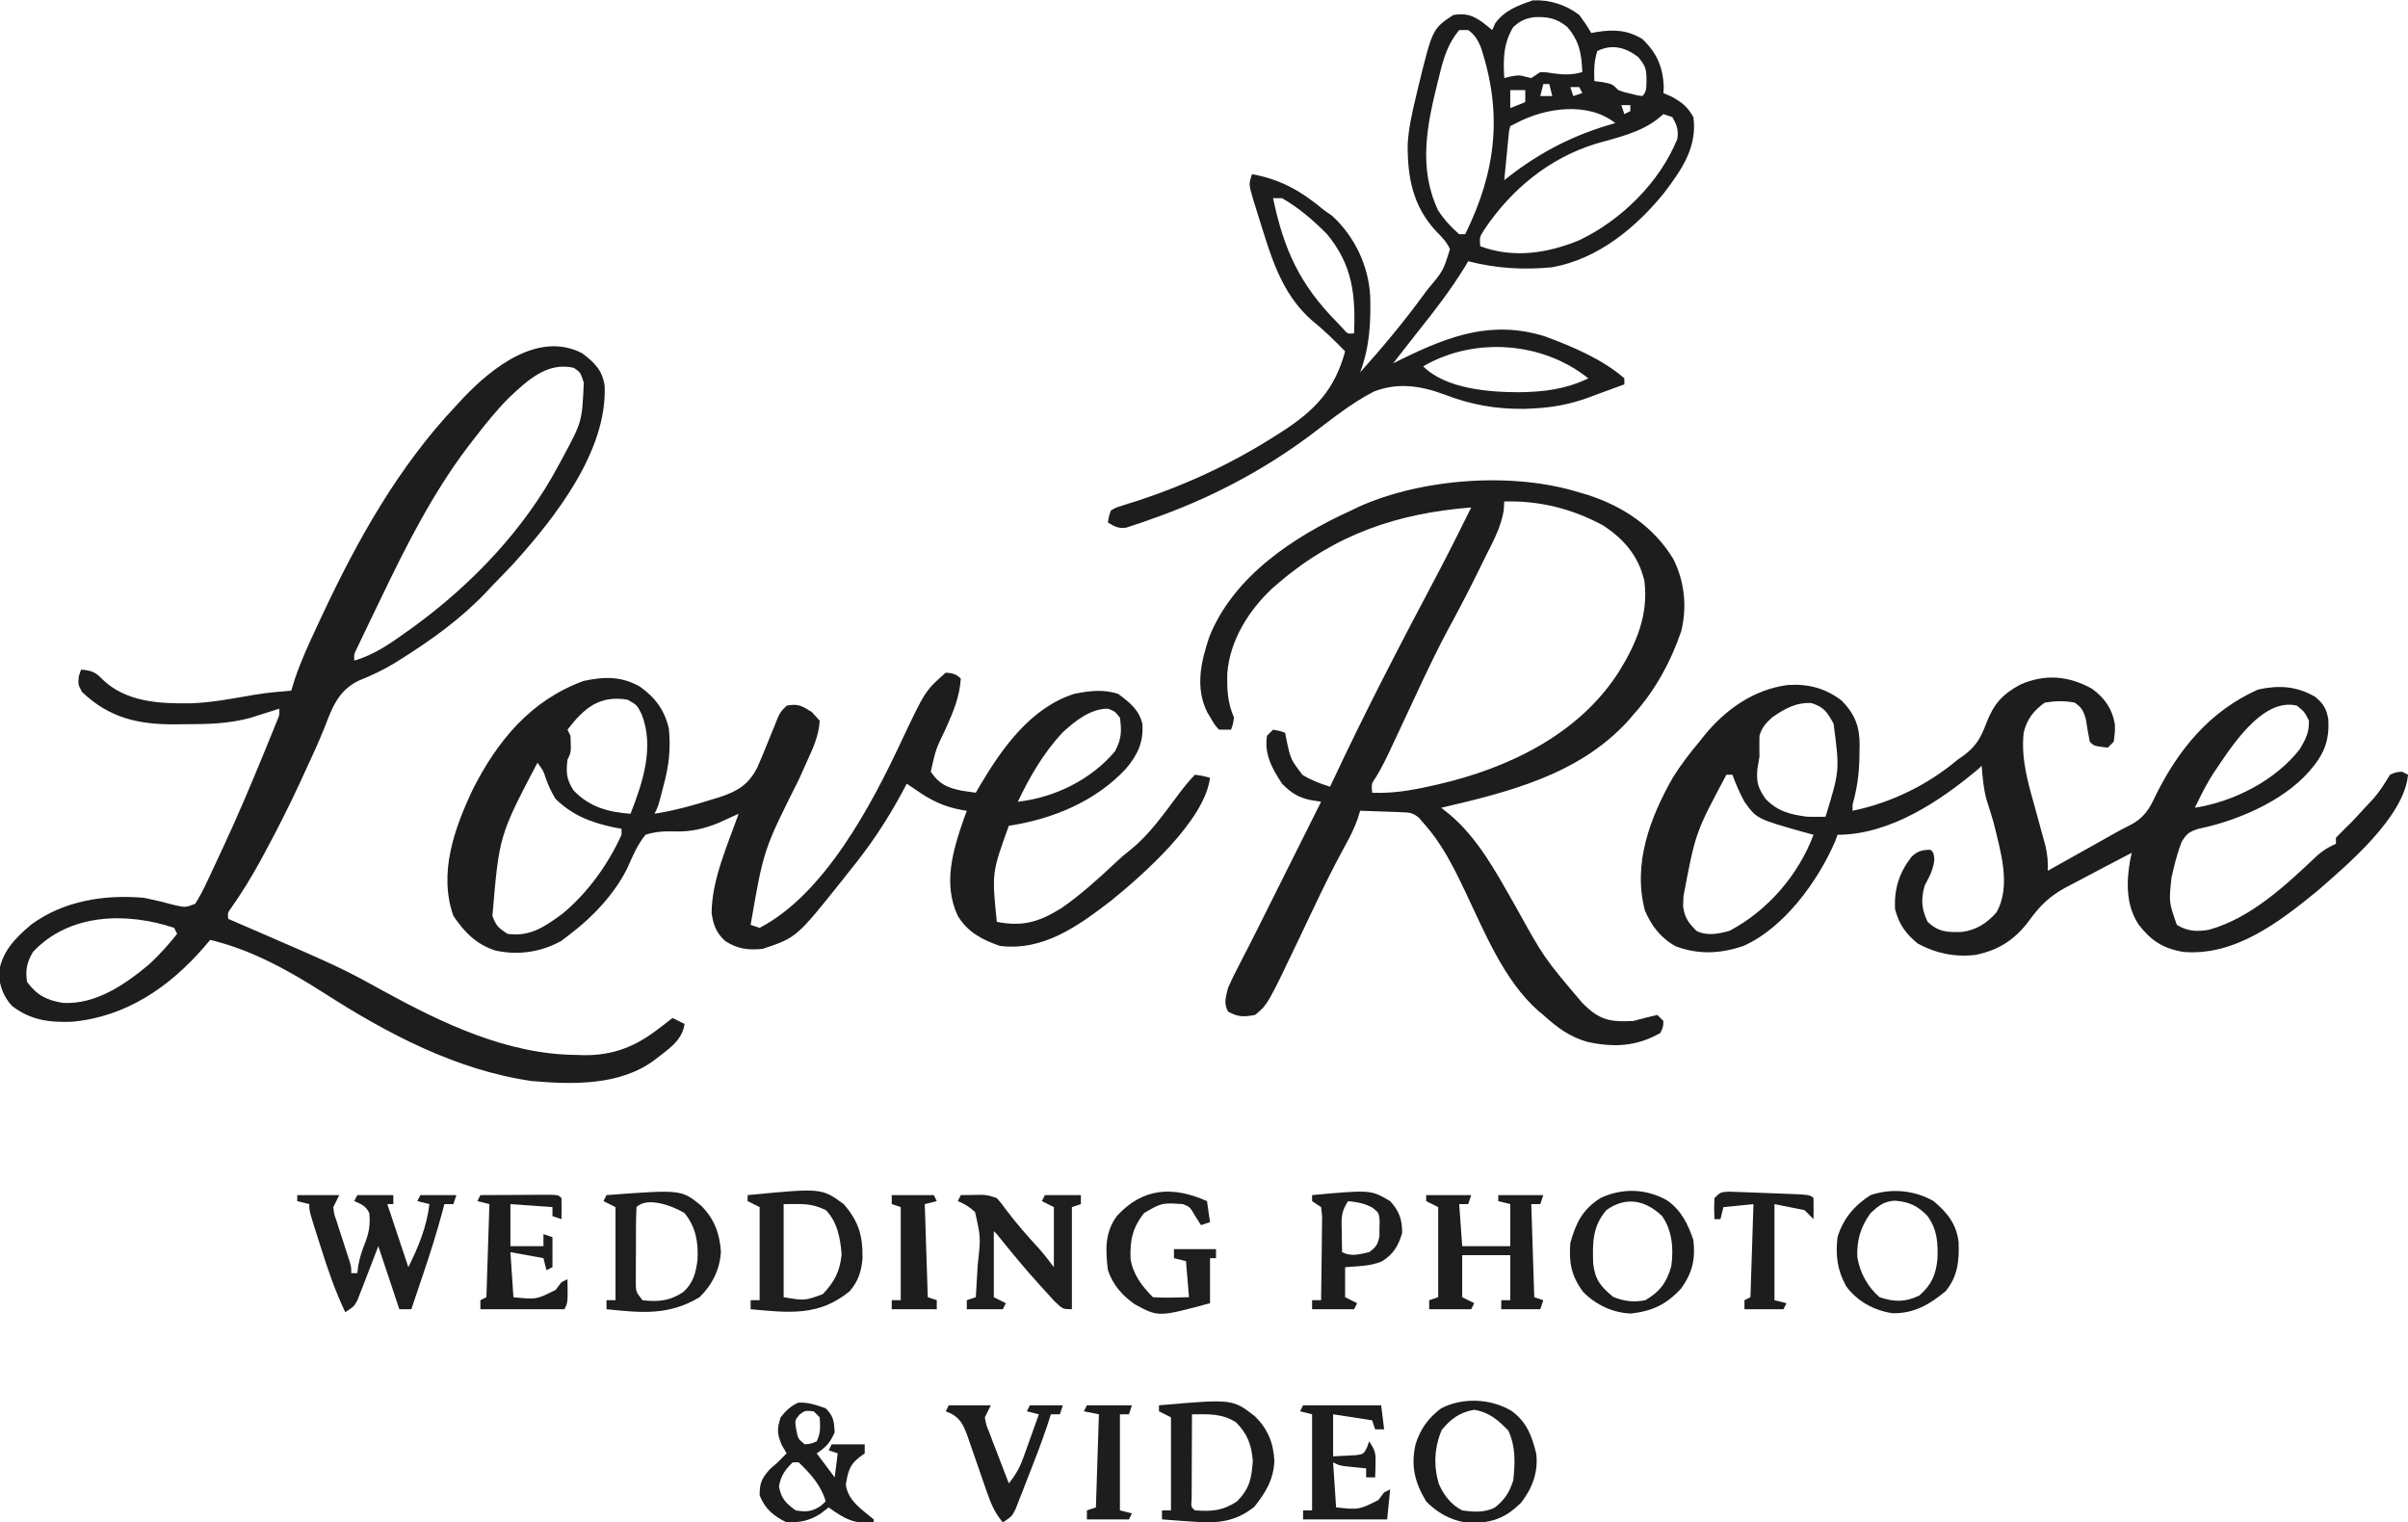 <svg xmlns="http://www.w3.org/2000/svg" width="802" height="507"><path d="M0 0 C4.184 3.059 6.728 6.681 7.57 11.836 C7.645 13.988 7.645 13.988 7.207 17.613 C6.547 18.273 5.887 18.933 5.207 19.613 C0.651 19.058 0.651 19.058 -0.793 17.613 C-1.288 15.103 -1.693 12.584 -2.098 10.059 C-2.879 7.309 -3.458 6.244 -5.793 4.613 C-9.185 3.923 -12.387 4.031 -15.793 4.613 C-19.553 7.355 -21.689 10.096 -22.793 14.613 C-23.772 23.594 -21.175 31.881 -18.793 40.426 C-18.217 42.517 -17.646 44.609 -17.081 46.704 C-16.571 48.591 -16.05 50.475 -15.527 52.359 C-14.874 55.256 -14.637 57.662 -14.793 60.613 C-11.361 58.693 -7.928 56.773 -4.496 54.852 C-2.763 53.881 -1.029 52.911 0.705 51.941 C2.907 50.709 5.105 49.471 7.301 48.228 C8.994 47.287 10.701 46.37 12.439 45.516 C17.117 43.179 19.04 40.155 21.145 35.551 C28.861 20.013 39.206 7.451 55.27 0.238 C62.193 -1.235 67.929 -0.956 74.207 2.613 C76.986 4.893 78.009 6.531 78.656 10.066 C79.126 17.547 77.094 22.06 72.207 27.613 C63.488 37.491 48.215 44.006 35.457 46.613 C32.379 47.606 31.443 48.211 29.785 51.039 C28.725 53.877 27.905 56.666 27.207 59.613 C26.836 61.16 26.836 61.16 26.457 62.738 C25.552 70.996 25.552 70.996 28.207 78.613 C31.692 80.766 34.842 80.938 38.859 80.262 C53.026 76.349 64.683 65.241 75.121 55.391 C77.084 53.718 78.855 52.64 81.207 51.613 C81.207 50.953 81.207 50.293 81.207 49.613 C82.835 47.909 84.51 46.249 86.207 44.613 C87.929 42.792 89.637 40.959 91.332 39.113 C92.604 37.737 92.604 37.737 93.902 36.332 C96 33.858 97.548 31.384 99.207 28.613 C101.27 27.738 101.27 27.738 103.207 27.613 C103.867 27.943 104.527 28.273 105.207 28.613 C103.973 42.652 85.105 58.524 74.895 67.426 C62.217 77.745 47.445 89.152 30.207 87.613 C23.605 86.423 19.716 83.927 15.582 78.645 C11.204 72.177 11.367 64.277 12.719 56.773 C12.88 56.061 13.041 55.348 13.207 54.613 C7.627 57.509 2.063 60.431 -3.485 63.387 C-5.33 64.367 -7.181 65.334 -9.035 66.297 C-14.403 69.249 -17.578 72.479 -21.156 77.434 C-25.813 83.635 -31.199 87.05 -38.793 88.613 C-45.679 89.432 -51.996 88.119 -58.043 84.863 C-62.165 81.491 -64.327 78.41 -65.668 73.238 C-65.9 66.499 -64.286 61.331 -60.164 55.961 C-58.19 54.021 -56.524 53.613 -53.793 53.613 C-52.793 54.613 -52.793 54.613 -52.543 56.801 C-52.852 60.274 -54.215 62.521 -55.793 65.613 C-57.05 70.255 -56.835 73.237 -54.793 77.613 C-51.08 81.05 -48.216 81.12 -43.332 80.969 C-38.513 80.294 -35.207 78.169 -31.918 74.551 C-26.779 65.7 -30.591 53.838 -32.793 44.613 C-33.543 42.03 -34.343 39.471 -35.164 36.91 C-36.187 33.175 -36.482 29.467 -36.793 25.613 C-37.288 26.108 -37.288 26.108 -37.793 26.613 C-50.574 37.379 -67.322 48.613 -84.793 48.613 C-85.039 49.3 -85.285 49.987 -85.539 50.695 C-91.3 64.102 -102.69 79.771 -116.301 85.707 C-123.934 88.228 -130.972 88.579 -138.613 85.789 C-143.531 83.136 -146.856 78.892 -148.957 73.781 C-153.044 58.292 -147.233 42.871 -139.613 29.512 C-136.955 25.28 -134.021 21.422 -130.793 17.613 C-130.25 16.926 -129.708 16.239 -129.148 15.531 C-122.048 6.835 -112.692 0.239 -101.418 -1.262 C-94.575 -1.712 -88.909 -0.243 -83.418 3.926 C-78.995 8.454 -77.433 12.525 -77.428 18.73 C-77.445 19.455 -77.463 20.179 -77.48 20.926 C-77.493 22.05 -77.493 22.05 -77.506 23.198 C-77.622 28.568 -78.337 33.428 -79.793 38.613 C-79.793 39.273 -79.793 39.933 -79.793 40.613 C-67.054 38.022 -54.722 32.004 -44.793 23.613 C-44.182 23.19 -43.571 22.768 -42.941 22.332 C-38.769 19.278 -37.129 16.459 -35.293 11.613 C-32.818 5.106 -29.977 1.888 -23.918 -1.406 C-15.7 -5.035 -7.771 -4.344 0 0 Z M-106.605 9.551 C-108.803 11.623 -109.895 12.755 -110.793 15.613 C-110.838 17.946 -110.832 20.28 -110.793 22.613 C-111.008 23.97 -111.238 25.324 -111.48 26.676 C-111.838 31.176 -111.312 32.919 -108.793 36.613 C-104.812 40.829 -100.382 41.916 -94.793 42.613 C-92.793 42.642 -90.793 42.648 -88.793 42.613 C-84.061 27.203 -84.061 27.203 -86.105 11.613 C-88.31 7.694 -89.226 6.112 -93.543 4.738 C-98.783 4.537 -102.368 6.632 -106.605 9.551 Z M40.152 28.5 C38.298 31.468 36.715 34.457 35.207 37.613 C34.877 38.273 34.547 38.933 34.207 39.613 C47.172 37.602 61.069 30.541 69.207 20.051 C71.204 16.619 72.293 14.578 72.207 10.613 C70.731 7.643 70.731 7.643 68.207 5.613 C56.364 2.733 45.75 20.284 40.152 28.5 Z M-121.793 28.613 C-132.108 47.898 -132.108 47.898 -136.105 69.113 C-136.143 70.217 -136.18 71.32 -136.219 72.457 C-135.702 76.289 -134.464 77.877 -131.793 80.613 C-128.195 82.412 -124.531 81.616 -120.793 80.613 C-108.125 73.963 -97.765 61.967 -92.793 48.613 C-94.404 48.176 -94.404 48.176 -96.047 47.73 C-111.713 43.298 -111.713 43.298 -115.793 37.613 C-117.379 34.69 -118.673 31.744 -119.793 28.613 C-120.453 28.613 -121.113 28.613 -121.793 28.613 Z " fill="#1D1D1D" transform="translate(696.793,229.387)"></path><path d="M0 0 C2.218 0.19 3.415 0.415 5 2 C4.613 8.115 2.48 13.075 0 18.625 C-3.349 25.57 -3.349 25.57 -5 33 C-2.182 37.179 0.542 38.35 5.312 39.312 C6.872 39.561 8.434 39.796 10 40 C10.473 39.178 10.946 38.355 11.434 37.508 C18.85 24.989 28.457 11.513 43 7 C48.073 6.049 52.405 5.498 57.375 7.062 C61.142 9.843 64.39 12.345 65.484 17.109 C65.866 23.255 63.908 27.368 60 32 C49.933 42.868 35.497 48.84 21 51 C15.329 66.694 15.329 66.694 17 83 C25.711 84.686 31.183 83.018 38.656 78.336 C45.006 73.902 50.653 68.818 56.273 63.516 C59 61 59 61 61.652 58.887 C67.997 53.788 72.738 46.847 77.624 40.393 C79.331 38.141 80.999 36.001 83 34 C85.625 34.375 85.625 34.375 88 35 C86.268 49.299 65.53 67.461 55 76 C44.048 84.405 32.405 92.832 18 91 C12.17 88.993 7.246 86.41 4 81 C-0.963 70.475 2.302 59.377 5.906 49.008 C6.448 47.519 6.448 47.519 7 46 C6.443 45.914 5.886 45.827 5.312 45.738 C-0.72 44.627 -5.016 42.518 -10 39 C-10.99 38.34 -11.98 37.68 -13 37 C-13.534 38.004 -14.067 39.008 -14.617 40.043 C-19.684 49.409 -25.271 57.762 -32 66 C-32.764 66.968 -33.529 67.936 -34.316 68.934 C-49.711 88.237 -49.711 88.237 -61 92 C-65.897 92.471 -69.386 92.037 -73.48 89.375 C-76.439 86.698 -77.474 83.913 -78 80 C-77.875 68.787 -72.676 57.455 -69 47 C-69.6 47.275 -70.201 47.55 -70.819 47.833 C-71.616 48.194 -72.413 48.554 -73.234 48.926 C-74.02 49.283 -74.806 49.641 -75.616 50.009 C-80.385 51.991 -85.036 53.072 -90.211 52.883 C-93.797 52.809 -96.577 52.901 -100 54 C-102.777 57.406 -104.316 61.156 -106.084 65.155 C-110.302 73.649 -117.518 81.34 -125 87 C-126.485 88.145 -126.485 88.145 -128 89.312 C-134.754 93.112 -142.584 94.247 -150.172 92.5 C-156.438 90.427 -160.342 86.418 -164 81 C-169.054 66.676 -163.615 51.772 -157.469 38.758 C-149.199 22.491 -138.094 9.125 -120.562 2.75 C-113.716 1.309 -108.067 1.142 -101.855 4.676 C-96.708 8.349 -93.612 12.537 -92.227 18.715 C-91.566 25.373 -92.201 30.971 -93.938 37.375 C-94.12 38.085 -94.302 38.796 -94.49 39.527 C-95.829 44.657 -95.829 44.657 -97 47 C-90.376 45.932 -84.07 44.222 -77.688 42.188 C-76.911 41.951 -76.135 41.715 -75.334 41.472 C-69.502 39.558 -65.711 37.359 -62.81 31.663 C-61.575 28.903 -60.43 26.122 -59.312 23.312 C-58.542 21.411 -57.767 19.511 -56.988 17.613 C-56.654 16.776 -56.319 15.938 -55.974 15.075 C-55 13 -55 13 -53 11 C-49.22 10.265 -47.938 11.039 -44.625 13.125 C-43.759 14.074 -42.892 15.023 -42 16 C-42.255 20.808 -44.075 24.872 -46.062 29.188 C-46.698 30.604 -47.332 32.02 -47.965 33.438 C-48.297 34.179 -48.63 34.92 -48.972 35.684 C-60.682 58.978 -60.682 58.978 -65 84 C-63.515 84.495 -63.515 84.495 -62 85 C-40.301 73.709 -24.684 43.985 -14.755 22.77 C-6.845 6.032 -6.845 6.032 0 0 Z M-126 19 C-125.67 19.66 -125.34 20.32 -125 21 C-124.769 26.538 -124.769 26.538 -126 29 C-126.503 33.358 -126.358 35.43 -124 39.188 C-118.719 44.751 -112.444 46.468 -105 47 C-100.945 36.678 -96.966 24.748 -101.312 13.812 C-102.854 10.788 -102.854 10.788 -106 9 C-115.444 7.453 -120.492 11.872 -126 19 Z M38.777 20.051 C32.507 26.853 27.945 34.672 24 43 C36.276 41.614 48.365 35.673 56.375 26.188 C58.535 21.951 58.618 19.711 58 15 C56.327 12.89 56.327 12.89 54 12 C48.121 12 42.977 16.176 38.777 20.051 Z M-136 30 C-148.729 54.272 -148.729 54.272 -151 81 C-149.752 84.338 -149.095 84.937 -146 87 C-138.468 88.055 -133.624 84.643 -127.777 80.379 C-119.395 73.505 -112.441 63.884 -108 54 C-108 53.34 -108 52.68 -108 52 C-108.75 51.865 -109.5 51.729 -110.273 51.59 C-117.995 49.966 -124.306 47.629 -130 42 C-131.402 39.706 -132.395 37.549 -133.281 35.016 C-134.004 32.731 -134.004 32.731 -136 30 Z " fill="#1D1D1D" transform="translate(315,224)"></path><path d="M0 0 C4.101 3.117 6.677 5.528 7.504 10.785 C8.469 32.42 -8.843 54.545 -22.606 69.801 C-24.988 72.367 -27.425 74.873 -29.875 77.375 C-30.632 78.182 -31.388 78.989 -32.168 79.82 C-40.399 88.426 -49.903 95.29 -59.938 101.625 C-60.612 102.051 -61.287 102.478 -61.982 102.917 C-66.022 105.406 -70.023 107.291 -74.438 109.062 C-81.34 112.463 -83.228 118.071 -85.87 124.874 C-87.902 129.931 -90.219 134.864 -92.5 139.812 C-93.007 140.919 -93.515 142.025 -94.038 143.165 C-97.698 151.059 -101.609 158.785 -105.75 166.438 C-106.273 167.406 -106.796 168.374 -107.334 169.371 C-110.232 174.643 -113.317 179.673 -116.778 184.595 C-118.05 186.31 -118.05 186.31 -117.875 188.375 C-116.547 188.948 -116.547 188.948 -115.191 189.533 C-80.493 204.527 -80.493 204.527 -66.336 212.316 C-46.611 223.14 -25.014 233.458 -2.188 233.688 C-1.245 233.717 -0.302 233.746 0.67 233.775 C10.263 233.861 17.701 230.932 25.25 225.125 C26.181 224.419 27.111 223.712 28.07 222.984 C29.087 222.188 29.087 222.188 30.125 221.375 C31.445 222.035 32.765 222.695 34.125 223.375 C33.332 229.107 28.401 231.981 24.125 235.375 C12.698 243.965 -3.275 243.591 -16.875 242.375 C-41.951 238.739 -64.931 226.578 -86.013 213.038 C-97.882 205.472 -110.11 198.686 -123.875 195.375 C-124.59 196.221 -125.306 197.066 -126.043 197.938 C-137.546 211.175 -152.031 221.056 -169.953 222.648 C-177.647 222.895 -183.628 222.135 -189.875 217.375 C-192.763 214.217 -193.768 211.123 -194.375 206.875 C-193.299 199.345 -189.057 194.985 -183.422 190.234 C-172.575 182.316 -159.056 180.212 -145.875 181.375 C-142.437 182.073 -139.069 182.884 -135.688 183.816 C-132.125 184.598 -132.125 184.598 -128.875 183.375 C-127.442 181.102 -126.307 178.986 -125.188 176.562 C-124.845 175.847 -124.503 175.132 -124.15 174.396 C-123.041 172.063 -121.956 169.72 -120.875 167.375 C-120.347 166.246 -120.347 166.246 -119.808 165.094 C-114.833 154.442 -110.267 143.627 -105.812 132.75 C-105.323 131.557 -104.833 130.364 -104.329 129.135 C-103.654 127.471 -103.654 127.471 -102.965 125.773 C-102.561 124.78 -102.158 123.787 -101.742 122.763 C-100.761 120.485 -100.761 120.485 -100.875 118.375 C-101.732 118.652 -102.589 118.929 -103.473 119.215 C-104.616 119.577 -105.759 119.939 -106.938 120.312 C-108.626 120.852 -108.626 120.852 -110.348 121.402 C-117.808 123.459 -125.066 123.558 -132.75 123.562 C-134.307 123.581 -134.307 123.581 -135.895 123.6 C-148.019 123.623 -157.553 121.403 -166.562 112.812 C-167.875 110.375 -167.875 110.375 -167.625 107.562 C-167.377 106.841 -167.13 106.119 -166.875 105.375 C-163.409 105.672 -162.122 106.114 -159.688 108.688 C-151.825 116.201 -140.816 116.734 -130.484 116.605 C-123.219 116.359 -116.102 114.963 -108.956 113.717 C-104.945 113.058 -100.923 112.707 -96.875 112.375 C-96.495 111.145 -96.114 109.915 -95.723 108.648 C-93.69 102.565 -91.02 96.808 -88.312 91 C-87.779 89.855 -87.246 88.709 -86.697 87.529 C-74.807 62.177 -61.232 37.846 -41.875 17.375 C-41.082 16.518 -40.289 15.661 -39.473 14.777 C-29.941 4.794 -14.534 -7.486 0 0 Z M-24.371 14.836 C-28.564 19.087 -32.258 23.629 -35.875 28.375 C-36.643 29.366 -37.412 30.358 -38.203 31.379 C-49.768 46.693 -58.602 64.111 -66.875 81.375 C-67.472 82.607 -67.472 82.607 -68.08 83.864 C-69.351 86.49 -70.614 89.119 -71.875 91.75 C-72.274 92.578 -72.672 93.406 -73.083 94.259 C-73.63 95.411 -73.63 95.411 -74.188 96.586 C-74.514 97.27 -74.84 97.953 -75.176 98.658 C-76.001 100.375 -76.001 100.375 -75.875 102.375 C-68.974 100.335 -63.665 96.534 -57.875 92.375 C-57.333 91.987 -56.791 91.599 -56.233 91.199 C-36.843 77.114 -19.172 58.644 -7.875 37.375 C-7.354 36.424 -6.833 35.472 -6.297 34.492 C-0.015 22.76 -0.015 22.76 0.562 9.812 C-0.544 6.394 -0.544 6.394 -2.75 4.875 C-11.658 2.779 -18.332 9.175 -24.371 14.836 Z M-182.875 199.375 C-184.933 202.845 -185.454 205.325 -184.875 209.375 C-181.511 213.86 -178.359 215.461 -172.875 216.375 C-161.904 216.925 -152.222 210.236 -144.145 203.477 C-140.764 200.346 -137.758 196.965 -134.875 193.375 C-135.37 192.385 -135.37 192.385 -135.875 191.375 C-151.69 186.103 -170.749 186.455 -182.875 199.375 Z " fill="#1D1D1D" transform="translate(193.875,117.625)"></path><path d="M0 0 C0.954 0.278 1.908 0.557 2.891 0.844 C14.698 4.67 24.853 11.486 31.344 22.223 C35.077 29.782 35.902 37.897 33.984 46.098 C30.531 56.279 25.224 66.029 18 74 C17.072 75.083 17.072 75.083 16.125 76.188 C-0.147 93.939 -23.414 99.764 -46 105 C-45.108 105.706 -44.216 106.413 -43.297 107.141 C-33.658 115.198 -27.492 126.881 -21.349 137.638 C-11.758 154.983 -11.758 154.983 1 170 C1.864 170.824 1.864 170.824 2.746 171.664 C7.72 176.104 11.462 176.327 18 176 C19.444 175.653 20.882 175.277 22.312 174.875 C24.138 174.442 24.138 174.442 26 174 C26.66 174.66 27.32 175.32 28 176 C27.941 177.984 27.941 177.984 27 180 C18.949 184.584 11.332 184.884 2.562 182.938 C-3.393 181.183 -7.451 178.132 -12 174 C-12.581 173.522 -13.163 173.044 -13.762 172.551 C-25.126 162.458 -31.584 146.359 -38.007 132.887 C-41.961 124.618 -45.775 116.855 -52 110 C-52.44 109.481 -52.879 108.961 -53.332 108.426 C-55.409 106.651 -56.528 106.584 -59.23 106.488 C-60.434 106.435 -60.434 106.435 -61.662 106.381 C-62.495 106.358 -63.329 106.336 -64.188 106.312 C-65.032 106.278 -65.877 106.244 -66.748 106.209 C-68.832 106.127 -70.916 106.062 -73 106 C-73.259 106.857 -73.518 107.714 -73.785 108.598 C-75.045 112.126 -76.617 115.165 -78.438 118.438 C-82.023 124.998 -85.297 131.683 -88.5 138.438 C-89.441 140.417 -90.383 142.396 -91.324 144.375 C-91.777 145.328 -92.23 146.28 -92.697 147.262 C-103.785 170.561 -103.785 170.561 -108 174 C-111.734 174.696 -113.683 174.741 -117 172.875 C-118.528 170.01 -117.726 168.124 -117 165 C-115.961 162.638 -114.887 160.401 -113.688 158.125 C-112.958 156.703 -112.229 155.282 -111.5 153.859 C-110.901 152.698 -110.901 152.698 -110.289 151.514 C-107.882 146.821 -105.541 142.095 -103.188 137.375 C-102.166 135.331 -101.143 133.286 -100.121 131.242 C-99.353 129.706 -99.353 129.706 -98.57 128.14 C-94.38 119.76 -90.19 111.38 -86 103 C-87.425 102.778 -87.425 102.778 -88.879 102.552 C-93.268 101.776 -95.898 100.174 -99 97 C-102.252 92.098 -105.054 87.025 -104 81 C-103.01 80.01 -103.01 80.01 -102 79 C-99.875 79.375 -99.875 79.375 -98 80 C-97.78 81.104 -97.78 81.104 -97.555 82.23 C-96.167 88.84 -96.167 88.84 -92.188 94.062 C-89.135 95.918 -86.388 96.937 -83 98 C-82.761 97.487 -82.522 96.973 -82.276 96.444 C-71.311 72.987 -59.348 50.018 -47.225 27.142 C-43.356 19.825 -39.665 12.421 -36 5 C-60.47 6.918 -81.182 13.916 -100 30 C-100.697 30.596 -101.395 31.191 -102.113 31.805 C-110.078 39.187 -116.432 49.322 -117.242 60.273 C-117.354 65.786 -117.164 69.904 -115 75 C-115.375 77.312 -115.375 77.312 -116 79 C-117.32 79 -118.64 79 -120 79 C-121.449 77.391 -121.449 77.391 -122.688 75.25 C-123.312 74.206 -123.312 74.206 -123.949 73.141 C-127.982 64.925 -126.02 56.413 -123.246 48.129 C-115.177 27.869 -94.984 14.629 -76 6 C-75.152 5.59 -74.304 5.18 -73.43 4.758 C-52.276 -4.75 -21.997 -6.896 0 0 Z M-25 3 C-25.05 3.908 -25.101 4.815 -25.152 5.75 C-25.999 11.617 -28.959 16.746 -31.562 22 C-32.109 23.121 -32.655 24.241 -33.219 25.396 C-36.644 32.381 -40.228 39.252 -43.945 46.086 C-49.594 56.669 -54.495 67.671 -59.598 78.523 C-60.004 79.385 -60.41 80.248 -60.828 81.136 C-61.587 82.747 -62.343 84.36 -63.095 85.974 C-64.535 89.037 -65.97 91.951 -67.75 94.836 C-69.25 97.016 -69.25 97.016 -69 100 C-62.382 100.265 -56.451 99.312 -50 97.875 C-48.987 97.65 -47.974 97.425 -46.93 97.193 C-23.728 91.832 -0.327 80.647 13 60 C18.925 50.5 23.124 40.83 21.668 29.391 C19.681 21.136 14.955 15.588 7.926 10.988 C-2.329 5.411 -13.27 2.692 -25 3 Z " fill="#1D1D1D" transform="translate(526,164)"></path><path d="M0 0 C2.312 3.188 2.312 3.188 4 6 C4.557 5.893 5.114 5.786 5.688 5.676 C11.477 4.766 15.893 4.934 21 8 C25.849 12.638 27.84 17.244 28.125 23.938 C28.084 24.618 28.043 25.299 28 26 C28.907 26.392 29.815 26.784 30.75 27.188 C34.3 29.168 35.97 30.487 38 34 C39.342 44.068 34.075 51.532 28.191 59.301 C18.722 70.964 6.169 81.246 -9 84 C-18.565 84.96 -27.699 84.386 -37 82 C-37.378 82.632 -37.755 83.263 -38.145 83.914 C-42.822 91.516 -48.119 98.427 -53.702 105.377 C-55.553 107.692 -57.371 110.032 -59.188 112.375 C-59.738 113.084 -60.288 113.793 -60.855 114.523 C-61.233 115.011 -61.611 115.498 -62 116 C-60.9 115.457 -59.801 114.915 -58.668 114.355 C-43.048 106.746 -28.976 101.589 -11.5 107 C-2.5 110.319 7.738 114.621 15 121 C15 121.66 15 122.32 15 123 C11.882 124.165 8.755 125.303 5.625 126.438 C4.755 126.763 3.885 127.088 2.988 127.424 C-3.036 129.588 -8.612 130.682 -15 131 C-16.061 131.055 -17.122 131.111 -18.215 131.168 C-27.834 131.237 -35.956 129.855 -44.938 126.375 C-52.82 123.469 -60.348 122.285 -68.375 125.375 C-76.059 129.3 -82.933 134.948 -89.816 140.113 C-106.216 152.309 -124.131 161.522 -143.438 168.188 C-144.332 168.503 -145.226 168.819 -146.147 169.145 C-146.984 169.421 -147.821 169.696 -148.684 169.98 C-149.79 170.35 -149.79 170.35 -150.92 170.727 C-153.544 171.071 -154.782 170.363 -157 169 C-156.74 167.103 -156.74 167.103 -156 165 C-154.336 164.03 -154.336 164.03 -152.16 163.359 C-150.95 162.967 -150.95 162.967 -149.716 162.567 C-148.84 162.297 -147.965 162.028 -147.062 161.75 C-130.64 156.329 -115.583 149.311 -101 140 C-100.008 139.369 -100.008 139.369 -98.997 138.725 C-88.084 131.67 -81.449 124.799 -78 112 C-81.526 108.374 -85.061 104.927 -89 101.75 C-97.761 94.108 -101.625 83.841 -105 73 C-105.235 72.262 -105.471 71.525 -105.713 70.765 C-106.447 68.452 -107.165 66.134 -107.875 63.812 C-108.103 63.081 -108.33 62.35 -108.565 61.597 C-110.117 56.351 -110.117 56.351 -109 53 C-99.373 54.741 -92.422 58.761 -85 65 C-84.113 65.619 -83.226 66.237 -82.312 66.875 C-74.82 73.76 -70.234 83.424 -69.652 93.539 C-69.39 102.392 -69.837 110.622 -73 119 C-65.72 110.91 -58.82 102.65 -52.375 93.875 C-51.784 93.07 -51.193 92.265 -50.583 91.436 C-45.338 85.234 -45.338 85.234 -43.074 77.945 C-44.269 75.434 -45.853 73.846 -47.812 71.875 C-55.452 63.564 -57.206 54.14 -57.17 43.15 C-56.873 37.651 -55.652 32.406 -54.375 27.062 C-53.972 25.349 -53.972 25.349 -53.561 23.602 C-48.886 4.591 -48.886 4.591 -42 0 C-37.746 -0.677 -35.531 0.066 -32.125 2.5 C-31.073 3.32 -30.027 4.149 -29 5 C-28.67 4.258 -28.34 3.515 -28 2.75 C-24.822 -1.62 -20.491 -3.128 -15.5 -4.875 C-9.936 -5.153 -4.392 -3.416 0 0 Z M-22 4 C-25.331 9.629 -25.35 14.566 -25 21 C-24.258 20.814 -23.515 20.629 -22.75 20.438 C-20 20 -20 20 -17.875 20.562 C-16.947 20.779 -16.947 20.779 -16 21 C-15.01 20.34 -14.02 19.68 -13 19 C-10.914 19.059 -10.914 19.059 -8.625 19.438 C-5.146 19.926 -2.425 19.994 1 19 C0.731 12.952 0.082 8.762 -4 4 C-7.557 1.036 -10.576 0.511 -15.074 0.723 C-18.086 1.156 -19.719 1.98 -22 4 Z M-40 5 C-43.856 9.623 -45.225 14.409 -46.625 20.188 C-46.837 21.031 -47.048 21.875 -47.266 22.744 C-50.795 37.019 -53.616 51.028 -47.051 65.023 C-45.12 68.03 -42.694 70.665 -40 73 C-39.34 73 -38.68 73 -38 73 C-27.734 52.103 -25.417 32.821 -32.902 10.426 C-34.006 7.987 -34.865 6.6 -37 5 C-37.99 5 -38.98 5 -40 5 Z M6 12 C4.842 15.473 4.931 18.361 5 22 C6.423 22.186 6.423 22.186 7.875 22.375 C11 23 11 23 13 25 C14.931 25.711 14.931 25.711 17.062 26.188 C18.132 26.456 18.132 26.456 19.223 26.73 C19.809 26.819 20.396 26.908 21 27 C22.56 25.44 22.282 23.911 22.375 21.75 C22.35 17.895 22.149 17.188 19.625 14 C15.471 10.835 10.978 9.511 6 12 Z M-12 23 C-12.33 24.32 -12.66 25.64 -13 27 C-11.68 27 -10.36 27 -9 27 C-9.33 25.68 -9.66 24.36 -10 23 C-10.66 23 -11.32 23 -12 23 Z M-3 24 C-2.67 24.99 -2.34 25.98 -2 27 C-1.01 26.67 -0.02 26.34 1 26 C0.67 25.34 0.34 24.68 0 24 C-0.99 24 -1.98 24 -3 24 Z M-23 25 C-23 26.98 -23 28.96 -23 31 C-21.35 30.34 -19.7 29.68 -18 29 C-18 27.68 -18 26.36 -18 25 C-19.65 25 -21.3 25 -23 25 Z M14 30 C14.33 30.99 14.66 31.98 15 33 C15.66 32.67 16.32 32.34 17 32 C17 31.34 17 30.68 17 30 C16.01 30 15.02 30 14 30 Z M-21 36 C-21.99 36.495 -21.99 36.495 -23 37 C-23.467 38.835 -23.467 38.835 -23.633 41.035 C-23.717 41.844 -23.8 42.653 -23.887 43.486 C-23.965 44.336 -24.044 45.187 -24.125 46.062 C-24.211 46.917 -24.298 47.771 -24.387 48.65 C-24.599 50.766 -24.801 52.883 -25 55 C-24.489 54.601 -23.978 54.202 -23.451 53.791 C-12.573 45.355 -1.245 39.65 12 36 C2.924 28.802 -11.308 30.821 -21 36 Z M28 33 C27.34 33.557 26.68 34.114 26 34.688 C20.086 39.246 12.591 40.832 5.5 42.875 C-10.016 47.631 -22.716 58.099 -31.723 71.578 C-33.233 73.986 -33.233 73.986 -33 77 C-21.946 81.113 -10.7 79.381 0 75 C14.015 68.298 26.772 55.721 32.637 41.289 C33.117 38.262 32.481 36.653 31 34 C30.01 33.67 29.02 33.34 28 33 Z M-102 61 C-98.436 77.997 -93.177 89.623 -81 102 C-80.269 102.776 -79.538 103.552 -78.785 104.352 C-77.16 106.226 -77.16 106.226 -75 106 C-74.536 92.967 -75.5 83.377 -84 73 C-88.522 68.429 -93.406 64.197 -99 61 C-99.99 61 -100.98 61 -102 61 Z M-52 117 C-44.496 124.504 -30.123 125.61 -20.125 125.625 C-11.823 125.517 -4.566 124.645 3 121 C-12.313 108.728 -35.043 107.108 -52 117 Z " fill="#1D1D1D" transform="translate(526,5)"></path><path d="M0 0 C4.62 0 9.24 0 14 0 C13.34 1.32 12.68 2.64 12 4 C12.267 6.32 12.267 6.32 13.117 8.695 C13.394 9.576 13.671 10.456 13.957 11.363 C14.26 12.275 14.563 13.186 14.875 14.125 C15.458 15.939 16.039 17.755 16.617 19.57 C16.881 20.372 17.145 21.174 17.417 22 C18 24 18 24 18 26 C18.66 26 19.32 26 20 26 C20.103 25.175 20.206 24.35 20.312 23.5 C20.861 20.709 21.506 18.592 22.562 16 C23.921 12.541 24.357 9.751 24 6 C22.745 3.489 21.499 3.129 19 2 C19.33 1.34 19.66 0.68 20 0 C23.96 0 27.92 0 32 0 C32 0.99 32 1.98 32 3 C31.34 3 30.68 3 30 3 C32.31 9.93 34.62 16.86 37 24 C40.305 17.389 43.2 10.401 44 3 C42.68 2.67 41.36 2.34 40 2 C40.33 1.34 40.66 0.68 41 0 C44.96 0 48.92 0 53 0 C52.67 0.99 52.34 1.98 52 3 C51.01 3 50.02 3 49 3 C48.832 3.647 48.664 4.294 48.491 4.96 C46.541 12.304 44.249 19.493 41.812 26.688 C41.26 28.33 41.26 28.33 40.697 30.006 C39.801 32.672 38.902 35.336 38 38 C36.68 38 35.36 38 34 38 C31.69 31.07 29.38 24.14 27 17 C24.492 23.488 24.492 23.488 22.005 29.984 C21.687 30.791 21.37 31.598 21.043 32.43 C20.724 33.257 20.404 34.085 20.075 34.937 C19 37 19 37 16 39 C12.59 31.884 10.112 24.583 7.75 17.062 C7.386 15.927 7.023 14.792 6.648 13.623 C4 5.274 4 5.274 4 3 C2.68 2.67 1.36 2.34 0 2 C0 1.34 0 0.68 0 0 Z " fill="#1E1E1E" transform="translate(99,398)"></path><path d="M0 0 C4.993 5.757 6.392 10.549 6.262 18.148 C5.861 22.517 4.857 25.636 2 29 C-8.312 37.479 -18.375 36.167 -31 35 C-31 34.01 -31 33.02 -31 32 C-30.01 32 -29.02 32 -28 32 C-28 21.77 -28 11.54 -28 1 C-29.32 0.34 -30.64 -0.32 -32 -1 C-32 -1.66 -32 -2.32 -32 -3 C-7.341 -5.371 -7.341 -5.371 0 0 Z M-20 0 C-20 10.23 -20 20.46 -20 31 C-13.013 32.181 -13.013 32.181 -7 30 C-3.103 25.995 -1.221 22.3 -0.688 16.75 C-1.138 11.349 -2.068 5.994 -5.938 2 C-10.978 -0.444 -13.878 0 -20 0 Z " fill="#1E1E1E" transform="translate(281,401)"></path><path d="M0 0 C4.352 4.363 6.168 9.123 6.605 15.238 C6.341 21.146 3.713 26.413 -0.496 30.508 C-10.801 36.682 -19.889 35.723 -31.496 34.508 C-31.496 33.518 -31.496 32.528 -31.496 31.508 C-30.506 31.508 -29.516 31.508 -28.496 31.508 C-28.496 21.278 -28.496 11.048 -28.496 0.508 C-29.816 -0.152 -31.136 -0.812 -32.496 -1.492 C-32.166 -2.152 -31.836 -2.812 -31.496 -3.492 C-6.589 -5.351 -6.589 -5.351 0 0 Z M-21.496 0.508 C-21.751 5.127 -21.681 9.757 -21.684 14.383 C-21.696 15.689 -21.708 16.994 -21.721 18.34 C-21.723 19.589 -21.725 20.838 -21.727 22.125 C-21.731 23.276 -21.735 24.427 -21.739 25.613 C-21.714 28.704 -21.714 28.704 -19.496 31.508 C-14.236 32.132 -10.447 31.756 -5.973 28.824 C-2.602 25.819 -1.742 22.391 -1.184 18.113 C-0.894 12.225 -1.701 7.176 -5.496 2.508 C-9.044 0.324 -17.776 -3.212 -21.496 0.508 Z " fill="#1E1E1E" transform="translate(233.496,401.492)"></path><path d="M0 0 C4.95 0 9.9 0 15 0 C14.67 0.99 14.34 1.98 14 3 C13.01 3 12.02 3 11 3 C11.33 7.62 11.66 12.24 12 17 C17.28 17 22.56 17 28 17 C28 12.38 28 7.76 28 3 C26.68 2.67 25.36 2.34 24 2 C24 1.34 24 0.68 24 0 C28.95 0 33.9 0 39 0 C38.67 0.99 38.34 1.98 38 3 C37.01 3 36.02 3 35 3 C35.33 13.23 35.66 23.46 36 34 C36.99 34.33 37.98 34.66 39 35 C38.67 35.99 38.34 36.98 38 38 C33.71 38 29.42 38 25 38 C25 37.01 25 36.02 25 35 C25.99 35 26.98 35 28 35 C28 30.05 28 25.1 28 20 C22.72 20 17.44 20 12 20 C12 24.62 12 29.24 12 34 C13.32 34.66 14.64 35.32 16 36 C15.67 36.66 15.34 37.32 15 38 C10.38 38 5.76 38 1 38 C1 37.01 1 36.02 1 35 C2.485 34.505 2.485 34.505 4 34 C4 24.1 4 14.2 4 4 C2.68 3.34 1.36 2.68 0 2 C0 1.34 0 0.68 0 0 Z " fill="#1D1D1D" transform="translate(475,398)"></path><path d="M0 0 C4.254 4.224 6.11 8.792 6.438 14.75 C6.204 20.979 3.569 25.351 -0.25 30.125 C-6.999 35.494 -13.267 35.676 -21.5 35 C-22.418 34.939 -23.336 34.878 -24.281 34.814 C-26.522 34.663 -28.761 34.495 -31 34.312 C-31 33.322 -31 32.333 -31 31.312 C-30.01 31.312 -29.02 31.312 -28 31.312 C-28 21.082 -28 10.852 -28 0.312 C-29.32 -0.347 -30.64 -1.008 -32 -1.688 C-32 -2.348 -32 -3.007 -32 -3.688 C-7.492 -5.814 -7.492 -5.814 0 0 Z M-21 -0.688 C-21.025 3.709 -21.043 8.106 -21.055 12.502 C-21.06 13.999 -21.067 15.496 -21.075 16.992 C-21.088 19.139 -21.093 21.286 -21.098 23.434 C-21.103 24.727 -21.108 26.021 -21.114 27.353 C-21.34 30.199 -21.34 30.199 -20 31.312 C-14.404 31.692 -10.822 31.49 -6 28.312 C-1.788 23.987 -1.183 20.786 -0.75 14.938 C-1.122 9.539 -2.526 5.786 -6.375 1.938 C-11.174 -1.033 -15.466 -0.713 -21 -0.688 Z " fill="#1D1D1D" transform="translate(418,471.688)"></path><path d="M0 0 C2.645 2.645 2.782 4.3 3 8 C1.396 11.529 0.258 12.828 -3 15 C-1.02 17.64 0.96 20.28 3 23 C3.33 20.36 3.66 17.72 4 15 C3.01 14.67 2.02 14.34 1 14 C1.33 13.34 1.66 12.68 2 12 C5.63 12 9.26 12 13 12 C13 12.99 13 13.98 13 15 C12.377 15.461 11.755 15.923 11.113 16.398 C7.87 18.857 7.411 21.39 6.707 25.285 C7.295 30.73 12.037 33.667 16 37 C16 37.33 16 37.66 16 38 C9.56 38.671 6.162 36.754 1 33 C0.175 33.639 -0.65 34.279 -1.5 34.938 C-5.388 37.496 -8.333 38 -13 38 C-17.361 35.861 -20.161 33.543 -22 29 C-22 24.908 -21.351 23.398 -18.625 20.312 C-17.759 19.549 -16.892 18.786 -16 18 C-15.402 17.402 -14.804 16.804 -14.188 16.188 C-13.796 15.796 -13.404 15.404 -13 15 C-13.773 13.701 -13.773 13.701 -14.562 12.375 C-16.204 8.52 -16.287 6.946 -15 3 C-13.219 0.727 -11.783 -0.622 -9.188 -1.875 C-5.843 -2.066 -3.133 -1.102 0 0 Z M-8.75 2.125 C-10.307 4.051 -10.307 4.051 -9.812 7.062 C-9.234 10.095 -9.234 10.095 -7 12 C-4.917 11.833 -4.917 11.833 -3 11 C-1.619 8.237 -1.809 6.053 -2 3 C-2.66 2.34 -3.32 1.68 -4 1 C-6.926 0.73 -6.926 0.73 -8.75 2.125 Z M-11 18 C-13.612 20.612 -14.877 22.343 -15.562 26 C-14.793 30.104 -13.329 31.54 -10 34 C-6.372 34.592 -4.74 34.467 -1.625 32.5 C-1.089 32.005 -0.552 31.51 0 31 C-1.485 25.719 -5.087 21.719 -9 18 C-9.66 18 -10.32 18 -11 18 Z " fill="#1D1D1D" transform="translate(275,469)"></path><path d="M0 0 C4.68 3.323 6.876 7.862 8.684 13.195 C9.387 19.524 8.373 23.959 4.684 29.195 C-0.207 34.548 -4.841 36.79 -12.066 37.633 C-18.071 37.448 -23.842 34.726 -28.027 30.445 C-31.952 25.182 -32.838 20.659 -32.316 14.195 C-30.476 7.466 -28.236 2.984 -22.316 -0.805 C-15.06 -4.268 -6.934 -3.99 0 0 Z M-20.316 3.195 C-24.928 8.657 -24.919 13.93 -24.703 20.938 C-24.053 26.414 -22.291 28.55 -18.066 32.07 C-14.4 33.57 -11.174 33.974 -7.316 33.195 C-2.422 30.332 -0.185 27.263 1.332 21.797 C2.111 16.034 1.652 9.982 -1.773 5.133 C-7.426 -0.175 -13.765 -1.463 -20.316 3.195 Z " fill="#1D1D1D" transform="translate(555.316,399.805)"></path><path d="M0 0 C1.437 -0.027 2.875 -0.046 4.312 -0.062 C5.513 -0.08 5.513 -0.08 6.738 -0.098 C9 0 9 0 12 1 C13.508 2.715 13.508 2.715 15.125 4.938 C18.508 9.444 22.169 13.596 25.984 17.738 C27.764 19.735 29.395 21.861 31 24 C31 17.4 31 10.8 31 4 C29.68 3.34 28.36 2.68 27 2 C27.33 1.34 27.66 0.68 28 0 C31.96 0 35.92 0 40 0 C40 0.99 40 1.98 40 3 C39.01 3.33 38.02 3.66 37 4 C37 15.22 37 26.44 37 38 C34 38 34 38 31.18 35.324 C30.069 34.12 28.968 32.908 27.875 31.688 C27.3 31.058 26.726 30.428 26.134 29.779 C21.218 24.346 16.577 18.721 12 13 C11.67 12.67 11.34 12.34 11 12 C11 19.26 11 26.52 11 34 C12.32 34.66 13.64 35.32 15 36 C14.67 36.66 14.34 37.32 14 38 C10.04 38 6.08 38 2 38 C2 37.01 2 36.02 2 35 C3.485 34.505 3.485 34.505 5 34 C5.17 31.167 5.336 28.333 5.5 25.5 C5.548 24.709 5.595 23.917 5.645 23.102 C6.656 14.087 6.656 14.087 4.75 5.625 C2.932 3.937 1.286 2.946 -1 2 C-0.67 1.34 -0.34 0.68 0 0 Z " fill="#1E1E1E" transform="translate(320,398)"></path><path d="M0 0 C4.519 3.8 7.567 7.561 8.32 13.547 C8.578 19.77 8.062 25.079 4 30 C-1.397 34.462 -6.494 37.459 -13.68 37.34 C-19.801 36.443 -25.359 33.404 -29.062 28.438 C-32.097 23.053 -32.706 18.12 -32 12 C-30.161 5.894 -26.364 1.4 -21 -2 C-13.958 -4.366 -6.399 -3.639 0 0 Z M-21 4 C-24.329 8.59 -25.659 13.103 -25.395 18.758 C-24.481 23.952 -22.002 28.552 -18 32 C-13.1 33.633 -9.445 33.695 -4.75 31.438 C-0.649 27.802 0.726 24.62 1.281 19.312 C1.46 13.835 1.26 9.608 -2 5 C-5.311 1.5 -8.294 0.194 -13.012 -0.152 C-16.629 0.125 -18.391 1.569 -21 4 Z " fill="#1D1D1D" transform="translate(644,400)"></path><path d="M0 0 C5.116 3.661 6.835 8.324 8.301 14.266 C9.03 20.382 7.004 25.793 3.273 30.617 C-1.609 35.383 -5.477 36.991 -12.164 37.43 C-18.478 37.336 -23.973 34.676 -28.352 30.18 C-32.143 23.91 -33.534 18.349 -31.879 11.113 C-30.256 5.991 -27.653 2.401 -23.352 -0.82 C-16.155 -4.502 -6.911 -4.09 0 0 Z M-23.164 6.367 C-25.643 12.238 -25.942 18.203 -24.156 24.32 C-22.542 28.051 -20.035 31.338 -16.352 33.18 C-12.602 33.705 -8.94 33.985 -5.496 32.238 C-2.173 29.621 -0.605 27.137 0.648 23.18 C1.276 17.349 1.48 12.002 -0.977 6.617 C-4.463 3.039 -7.328 0.517 -12.352 -0.32 C-17.123 0.475 -20.106 2.676 -23.164 6.367 Z " fill="#1D1D1D" transform="translate(503.352,469.82)"></path><path d="M0 0 C3.045 3.376 4 6.079 4 10.625 C2.735 14.894 1.055 17.753 -2.809 20.098 C-6.724 21.71 -10.805 21.669 -15 22 C-15 25.3 -15 28.6 -15 32 C-13.68 32.66 -12.36 33.32 -11 34 C-11.33 34.66 -11.66 35.32 -12 36 C-16.62 36 -21.24 36 -26 36 C-26 35.01 -26 34.02 -26 33 C-25.01 33 -24.02 33 -23 33 C-22.926 28.622 -22.871 24.244 -22.835 19.865 C-22.82 18.375 -22.8 16.885 -22.774 15.396 C-22.737 13.256 -22.72 11.117 -22.707 8.977 C-22.683 7.044 -22.683 7.044 -22.659 5.073 C-22.772 4.059 -22.884 3.045 -23 2 C-23.99 1.34 -24.98 0.68 -26 0 C-26 -0.66 -26 -1.32 -26 -2 C-6.487 -3.794 -6.487 -3.794 0 0 Z M-14 0 C-16.491 3.737 -16.207 5.745 -16.125 10.188 C-16.107 11.46 -16.089 12.732 -16.07 14.043 C-16.047 15.019 -16.024 15.995 -16 17 C-12.85 18.575 -10.365 17.708 -7 17 C-4.705 15.329 -4.08 14.44 -3.566 11.625 C-3.565 10.759 -3.564 9.893 -3.562 9 C-3.543 8.134 -3.524 7.268 -3.504 6.375 C-3.796 3.867 -3.796 3.867 -5.824 2.23 C-8.519 0.706 -10.944 0.347 -14 0 Z " fill="#1D1D1D" transform="translate(463,400)"></path><path d="M0 0 C0.495 3.465 0.495 3.465 1 7 C0.01 7.33 -0.98 7.66 -2 8 C-2.619 7.031 -3.237 6.061 -3.875 5.062 C-5.657 1.972 -5.657 1.972 -8 1 C-15.047 0.534 -15.047 0.534 -21 4 C-24.835 8.975 -25.68 13.014 -25.465 19.273 C-24.57 24.524 -21.697 28.303 -18 32 C-13.988 32.278 -10.026 32.086 -6 32 C-6.33 28.04 -6.66 24.08 -7 20 C-8.32 19.67 -9.64 19.34 -11 19 C-11 18.01 -11 17.02 -11 16 C-6.38 16 -1.76 16 3 16 C3 16.99 3 17.98 3 19 C2.34 19 1.68 19 1 19 C1 23.95 1 28.9 1 34 C-16.191 38.636 -16.191 38.636 -24.07 34.344 C-28.244 31.437 -31.391 27.826 -33 23 C-33.816 16.302 -34.113 10.555 -30 4.938 C-21.341 -4.502 -11.357 -5.048 0 0 Z " fill="#1E1E1E" transform="translate(402,400)"></path><path d="M0 0 C4.312 -0.029 8.625 -0.047 12.938 -0.062 C14.169 -0.071 15.401 -0.079 16.67 -0.088 C17.84 -0.091 19.01 -0.094 20.215 -0.098 C21.841 -0.106 21.841 -0.106 23.5 -0.114 C26 0 26 0 27 1 C27.041 3.333 27.042 5.667 27 8 C26.01 7.67 25.02 7.34 24 7 C24 6.01 24 5.02 24 4 C17.07 3.505 17.07 3.505 10 3 C10 7.62 10 12.24 10 17 C13.63 17 17.26 17 21 17 C21 15.68 21 14.36 21 13 C21.99 13.33 22.98 13.66 24 14 C24 17.3 24 20.6 24 24 C23.34 24.33 22.68 24.66 22 25 C21.67 23.68 21.34 22.36 21 21 C17.37 20.34 13.74 19.68 10 19 C10.33 23.95 10.66 28.9 11 34 C18.622 34.798 18.622 34.798 25.062 31.562 C25.702 30.717 26.341 29.871 27 29 C27.66 28.67 28.32 28.34 29 28 C29.125 35.75 29.125 35.75 28 38 C18.76 38 9.52 38 0 38 C0 37.01 0 36.02 0 35 C0.99 34.505 0.99 34.505 2 34 C2.33 23.77 2.66 13.54 3 3 C1.68 2.67 0.36 2.34 -1 2 C-0.67 1.34 -0.34 0.68 0 0 Z " fill="#1D1D1D" transform="translate(160,398)"></path><path d="M0 0 C8.58 0 17.16 0 26 0 C26.33 2.64 26.66 5.28 27 8 C26.01 8 25.02 8 24 8 C23.67 7.01 23.34 6.02 23 5 C18.71 4.34 14.42 3.68 10 3 C10 7.62 10 12.24 10 17 C11.609 16.918 13.217 16.835 14.875 16.75 C15.78 16.704 16.685 16.657 17.617 16.609 C20.171 16.244 20.171 16.244 21.32 13.953 C21.657 12.986 21.657 12.986 22 12 C24.136 15.204 24.231 16.019 24.125 19.688 C24.107 20.496 24.089 21.304 24.07 22.137 C24.047 22.752 24.024 23.366 24 24 C23.01 24 22.02 24 21 24 C21 23.01 21 22.02 21 21 C20.06 20.909 20.06 20.909 19.102 20.816 C18.284 20.733 17.467 20.649 16.625 20.562 C15.813 20.481 15.001 20.4 14.164 20.316 C12 20 12 20 10 19 C10.33 23.95 10.66 28.9 11 34 C18.622 34.798 18.622 34.798 25.062 31.562 C25.702 30.717 26.341 29.871 27 29 C27.66 28.67 28.32 28.34 29 28 C28.67 31.3 28.34 34.6 28 38 C18.76 38 9.52 38 0 38 C0 37.01 0 36.02 0 35 C0.99 35 1.98 35 3 35 C3 24.44 3 13.88 3 3 C1.68 2.67 0.36 2.34 -1 2 C-0.67 1.34 -0.34 0.68 0 0 Z " fill="#1D1D1D" transform="translate(434,468)"></path><path d="M0 0 C4.62 0 9.24 0 14 0 C13.34 1.32 12.68 2.64 12 4 C12.454 6.558 12.454 6.558 13.555 9.203 C13.922 10.183 14.289 11.162 14.668 12.172 C15.066 13.188 15.465 14.203 15.875 15.25 C16.461 16.797 16.461 16.797 17.059 18.375 C18.026 20.922 19.006 23.463 20 26 C22.217 23.255 23.636 20.77 24.824 17.453 C25.283 16.187 25.283 16.187 25.752 14.895 C26.215 13.585 26.215 13.585 26.688 12.25 C27.168 10.918 27.168 10.918 27.658 9.559 C28.445 7.375 29.225 5.188 30 3 C28.68 2.67 27.36 2.34 26 2 C26.33 1.34 26.66 0.68 27 0 C30.63 0 34.26 0 38 0 C37.67 0.99 37.34 1.98 37 3 C36.01 3 35.02 3 34 3 C33.608 4.218 33.216 5.436 32.812 6.691 C30.754 12.857 28.39 18.895 26 24.938 C25.343 26.64 25.343 26.64 24.672 28.377 C24.244 29.458 23.816 30.539 23.375 31.652 C22.799 33.122 22.799 33.122 22.211 34.621 C21 37 21 37 18 39 C15.264 35.757 13.968 32.587 12.59 28.59 C12.157 27.353 11.725 26.116 11.279 24.842 C10.831 23.541 10.384 22.239 9.938 20.938 C9.056 18.382 8.168 15.829 7.277 13.277 C6.888 12.145 6.499 11.014 6.097 9.847 C4.862 6.642 3.935 4.523 0.875 2.812 C0.256 2.544 -0.362 2.276 -1 2 C-0.67 1.34 -0.34 0.68 0 0 Z " fill="#1D1D1D" transform="translate(316,468)"></path><path d="M0 0 C1.24 0.046 2.48 0.092 3.758 0.139 C4.418 0.162 5.079 0.185 5.76 0.208 C7.156 0.258 8.552 0.313 9.948 0.373 C12.092 0.463 14.236 0.538 16.381 0.61 C26.885 1.001 26.885 1.001 28.035 2.151 C28.076 4.484 28.077 6.818 28.035 9.151 C27.045 8.161 26.055 7.171 25.035 6.151 C21.735 5.491 18.435 4.831 15.035 4.151 C15.035 14.711 15.035 25.271 15.035 36.151 C16.355 36.481 17.675 36.811 19.035 37.151 C18.705 37.811 18.375 38.471 18.035 39.151 C13.745 39.151 9.455 39.151 5.035 39.151 C5.035 38.161 5.035 37.171 5.035 36.151 C6.025 35.656 6.025 35.656 7.035 35.151 C7.365 24.921 7.695 14.691 8.035 4.151 C4.735 4.481 1.435 4.811 -1.965 5.151 C-2.295 6.471 -2.625 7.791 -2.965 9.151 C-3.625 9.151 -4.285 9.151 -4.965 9.151 C-5.09 5.776 -5.09 5.776 -4.965 2.151 C-2.965 0.151 -2.965 0.151 0 0 Z " fill="#1D1D1D" transform="translate(575.965,396.849)"></path><path d="M0 0 C4.62 0 9.24 0 14 0 C14.33 0.66 14.66 1.32 15 2 C13.68 2.33 12.36 2.66 11 3 C11.33 13.23 11.66 23.46 12 34 C12.99 34.33 13.98 34.66 15 35 C15 35.99 15 36.98 15 38 C10.05 38 5.1 38 0 38 C0 37.01 0 36.02 0 35 C0.99 35 1.98 35 3 35 C3 24.77 3 14.54 3 4 C2.01 3.67 1.02 3.34 0 3 C0 2.01 0 1.02 0 0 Z " fill="#1D1D1D" transform="translate(297,398)"></path><path d="M0 0 C4.95 0 9.9 0 15 0 C14.67 0.99 14.34 1.98 14 3 C13.01 3 12.02 3 11 3 C11 13.56 11 24.12 11 35 C12.32 35.33 13.64 35.66 15 36 C14.67 36.66 14.34 37.32 14 38 C9.38 38 4.76 38 0 38 C0 37.01 0 36.02 0 35 C1.485 34.505 1.485 34.505 3 34 C3.33 23.77 3.66 13.54 4 3 C2.35 2.67 0.7 2.34 -1 2 C-0.67 1.34 -0.34 0.68 0 0 Z " fill="#1D1D1D" transform="translate(362,468)"></path></svg>